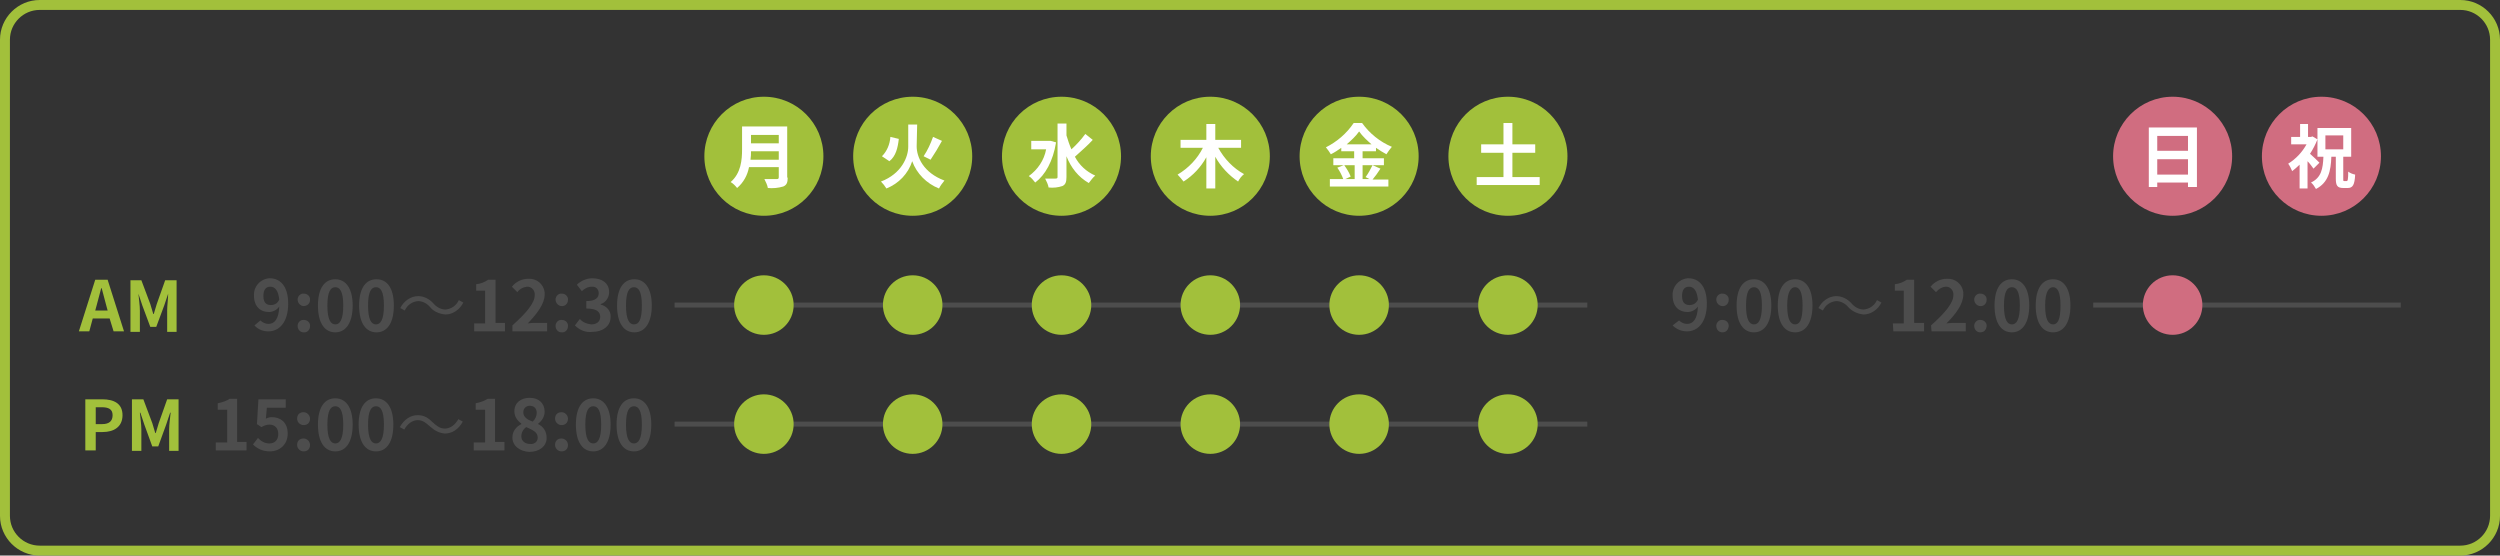 <?xml version="1.0" encoding="utf-8"?>
<!-- Generator: Adobe Illustrator 23.1.1, SVG Export Plug-In . SVG Version: 6.00 Build 0)  -->
<svg version="1.1" id="レイヤー_1" xmlns="http://www.w3.org/2000/svg" xmlns:xlink="http://www.w3.org/1999/xlink" x="0px"
	 y="0px" viewBox="0 0 504 112" style="enable-background:new 0 0 504 112;" xml:space="preserve">
<rect x="0" y="0" width="504" height="112" fill="#333333" stroke="none"/>
<style type="text/css">
	.st0{fill:#A2C03B;}
	.st1{fill:#FFFFFF;}
	.st2{fill:#D06D80;}
	.st3{fill:none;stroke:#4D4D4D;}
	.st4{fill:#4D4D4D;}
</style>
<title>アートボード 31</title>
<g id="parts">
	<path class="st0" d="M496,2c3.3,0,6,2.7,6,6v96c0,3.3-2.7,6-6,6H8c-3.3,0-6-2.7-6-6V8c0-3.3,2.7-6,6-6H496 M496,0H8
		C3.6,0,0,3.6,0,8v96c0,4.4,3.6,8,8,8h488c4.4,0,8-3.6,8-8V8C504,3.6,500.4,0,496,0z"/>
	<circle class="st0" cx="154" cy="31.5" r="12"/>
	<path class="st1" d="M158.8,35.8c0,1-0.2,1.5-0.9,1.8c-1,0.3-2.1,0.4-3.1,0.3c-0.1-0.6-0.4-1.2-0.7-1.8c1,0,2.2,0,2.5,0
		s0.4-0.1,0.4-0.4v-2h-6c-0.3,1.6-1.1,3.1-2.4,4.2c-0.4-0.5-0.8-0.9-1.3-1.2c2.1-1.8,2.3-4.5,2.3-6.6v-4.6h9.1V35.8z M157,32.2v-1.7
		h-5.6c0,0.5,0,1.1-0.1,1.7H157z M151.4,27.2v1.7h5.6v-1.7L151.4,27.2z"/>
	<circle class="st0" cx="184" cy="31.5" r="12"/>
	<path class="st1" d="M184.8,29.5c0,2.1,1.3,5.3,5.6,6.9c-0.4,0.5-0.8,1-1.1,1.6c-2.5-1-4.5-3-5.4-5.5c-0.8,2.5-2.7,4.5-5.2,5.5
		c-0.3-0.5-0.7-1-1.1-1.4c4.2-1.6,5.5-5,5.5-7v-4.5h1.8L184.8,29.5z M181.2,28c-0.2,1.8-0.6,3.5-1.9,4.5l-1.5-1c1-1,1.6-2.4,1.7-3.9
		L181.2,28z M189.9,28.4c-0.7,1.3-1.5,2.6-2.3,3.8l-1.4-0.7c0.8-1.2,1.4-2.5,1.9-3.9L189.9,28.4z"/>
	<circle class="st0" cx="214" cy="31.5" r="12"/>
	<path class="st1" d="M212.9,28.7c-0.6,3.8-2.2,6.6-4.2,8.1c-0.4-0.5-0.8-1-1.3-1.3c1.8-1.3,3.1-3.2,3.5-5.4h-3v-1.7h3.6l0.3,0
		L212.9,28.7z M220.3,28.2c-1.1,1.2-2.4,2.3-3.6,3.4c0.9,1.7,2.3,3,4.1,3.8c-0.5,0.4-0.9,1-1.3,1.5c-2.1-1.2-3.6-3.1-4.5-5.4v4.2
		c0,1-0.2,1.5-0.8,1.8c-0.9,0.3-1.8,0.4-2.8,0.3c-0.1-0.6-0.4-1.2-0.7-1.8c0.9,0,1.8,0,2.1,0s0.4-0.1,0.4-0.3V24.9h1.8v2.4
		c0.3,1,0.6,1.9,1,2.8c1-0.9,2-2,2.8-3.1L220.3,28.2z"/>
	<circle class="st0" cx="244" cy="31.5" r="12"/>
	<path class="st1" d="M245.6,29.8c1.2,2.2,3,4.1,5.2,5.3c-0.5,0.4-0.9,0.9-1.2,1.5c-1.9-1.3-3.5-3-4.6-5V38h-1.8v-6.3
		c-1.1,2-2.7,3.7-4.6,4.9c-0.4-0.5-0.8-1-1.2-1.4c2.2-1.3,4-3.2,5.1-5.4h-4.5v-1.6h5.2v-3.2h1.8v3.2h5.2v1.6L245.6,29.8z"/>
	<circle class="st0" cx="274" cy="31.5" r="12"/>
	<path class="st1" d="M278.3,34c-0.5,0.8-1.1,1.6-1.6,2.2h3.2v1.4h-11.8v-1.5h2.7c-0.3-0.8-0.7-1.6-1.2-2.3l1.3-0.5h-2.1v-1.4h4.2
		v-1.4h-2.6v-0.7c-0.7,0.5-1.3,0.9-2.1,1.3c-0.3-0.5-0.6-0.9-1-1.4c2.2-1.1,4.2-2.8,5.6-4.9h1.7c1.5,2.1,3.6,3.8,6,4.8
		c-0.4,0.5-0.8,1-1.1,1.5c-0.7-0.4-1.4-0.8-2.1-1.3v0.7h-2.7v1.4h4.3v1.4h-4.3v2.8h1.4l-0.8-0.4c0.6-0.8,1-1.6,1.4-2.4L278.3,34z
		 M271,33.3c0.5,0.7,1,1.5,1.3,2.3l-1.1,0.5h1.9v-2.8L271,33.3z M276.5,29.1c-0.9-0.8-1.8-1.6-2.5-2.6c-0.7,1-1.6,1.8-2.5,2.6H276.5
		z"/>
	<circle class="st0" cx="304" cy="31.5" r="12"/>
	<path class="st1" d="M310.4,35.7v1.6h-12.7v-1.6h5.4v-4.9h-4.5v-1.7h4.5v-4.3h1.8v4.3h4.6v1.7h-4.6v4.9L310.4,35.7z"/>
	<circle class="st2" cx="438" cy="31.5" r="11"/>
	<path class="st2" d="M438,21.5c5.5,0,10,4.5,10,10s-4.5,10-10,10s-10-4.5-10-10S432.5,21.5,438,21.5 M438,19.5c-6.6,0-12,5.4-12,12
		s5.4,12,12,12s12-5.4,12-12S444.6,19.5,438,19.5z"/>
	<path class="st1" d="M442.9,25.7v12h-1.8v-0.9h-6.2v0.9h-1.7v-12H442.9z M434.9,27.4v3h6.2v-3H434.9z M441.1,35.2v-3.1h-6.2v3.1
		H441.1z"/>
	<circle class="st2" cx="468" cy="31.5" r="12"/>
	<path class="st1" d="M466.4,34c-0.3-0.4-0.7-1-1.2-1.5V38h-1.6v-4.8c-0.5,0.5-1,0.9-1.5,1.3c-0.2-0.5-0.5-1.1-0.8-1.5
		c1.6-1,2.8-2.3,3.7-3.9h-3.1v-1.5h1.8v-2.6h1.6v2.6h0.6l0.3-0.1l1,0.6c-0.4,1-0.9,2-1.5,2.9c0.6,0.5,1.6,1.5,1.9,1.8L466.4,34z
		 M473.1,36.5c0.2,0,0.3-0.3,0.3-1.9c0.4,0.3,0.9,0.5,1.4,0.6c-0.1,2.1-0.5,2.7-1.5,2.7h-0.9c-1.2,0-1.5-0.5-1.5-1.9v-4.4H470
		c-0.1,2.9-0.6,5.2-3.1,6.5c-0.3-0.5-0.6-1-1-1.3c2.1-1,2.4-2.8,2.5-5.2h-1.2v-5.8h6.8v5.8h-1.6V36c0,0.5,0,0.5,0.2,0.5L473.1,36.5z
		 M468.8,30.1h3.6v-2.8h-3.6V30.1z"/>
	<line class="st3" x1="422" y1="61.5" x2="484" y2="61.5"/>
	<line class="st3" x1="136" y1="61.5" x2="320" y2="61.5"/>
	<path class="st0" d="M22.1,64.2h-3.4L18,66.8h-2.1l3.3-10.4h2.5L25,66.8h-2.1L22.1,64.2z M21.7,62.6l-0.3-1.1
		c-0.3-1.1-0.6-2.3-0.9-3.4h-0.1c-0.3,1.1-0.6,2.3-0.9,3.4l-0.3,1.1H21.7z"/>
	<path class="st0" d="M26.2,56.5h2.3l1.8,4.8c0.2,0.7,0.4,1.3,0.6,2H31c0.2-0.7,0.4-1.3,0.6-2l1.7-4.8h2.3v10.4h-1.9v-4.3
		c0-1,0.2-2.4,0.2-3.4h0l-0.8,2.4l-1.6,4.3h-1.2l-1.6-4.3l-0.8-2.4l0,0c0.1,1,0.3,2.4,0.3,3.4v4.3h-1.9V56.5z"/>
	<path class="st4" d="M52.5,64.6c0.4,0.4,1,0.7,1.6,0.7c1.2,0,2.1-0.9,2.2-3.5c-0.5,0.7-1.3,1.1-2.1,1.1c-1.7,0-3-1.1-3-3.3
		c-0.1-1.8,1.2-3.3,3-3.5c0.1,0,0.2,0,0.2,0c2,0,3.7,1.5,3.7,5.1c0,3.9-1.9,5.6-4,5.6c-1.1,0-2.1-0.4-2.8-1.2L52.5,64.6z M56.3,60.4
		c-0.2-1.9-0.9-2.6-1.8-2.6s-1.4,0.6-1.4,1.9s0.6,1.8,1.5,1.8C55.4,61.5,56,61.1,56.3,60.4z"/>
	<path class="st4" d="M60,60.4c0-0.7,0.6-1.3,1.3-1.2c0.7,0,1.3,0.6,1.2,1.3c0,0.7-0.6,1.2-1.3,1.2C60.6,61.7,60,61.1,60,60.4
		C60,60.4,60,60.4,60,60.4z M60,65.7c0-0.7,0.6-1.3,1.3-1.2c0.7,0,1.3,0.6,1.2,1.3c0,0.7-0.6,1.3-1.3,1.2C60.5,67,60,66.4,60,65.7z"
		/>
	<path class="st4" d="M64.1,61.6c0-3.6,1.4-5.3,3.5-5.3s3.5,1.8,3.5,5.3S69.7,67,67.6,67S64.1,65.2,64.1,61.6z M69.2,61.6
		c0-2.9-0.7-3.7-1.6-3.7s-1.6,0.8-1.6,3.7s0.7,3.8,1.6,3.8S69.2,64.5,69.2,61.6z"/>
	<path class="st4" d="M72.4,61.6c0-3.6,1.4-5.3,3.5-5.3s3.5,1.7,3.5,5.3S78,67,75.9,67S72.4,65.2,72.4,61.6z M77.4,61.6
		c0-2.9-0.7-3.7-1.6-3.7s-1.6,0.8-1.6,3.7s0.7,3.8,1.6,3.8S77.4,64.5,77.4,61.6z"/>
	<path class="st4" d="M95.6,65.2h2.2v-6.6H96v-1.3c0.9-0.1,1.7-0.4,2.4-0.9h1.5v8.7h1.9v1.7h-6.2V65.2z"/>
	<path class="st4" d="M103.3,65.6c2.8-2.5,4.5-4.5,4.5-6.1c0.1-0.8-0.5-1.6-1.3-1.7c-0.1,0-0.2,0-0.3,0c-0.8,0.1-1.5,0.5-1.9,1.1
		l-1.1-1.1c0.8-1,2-1.6,3.3-1.6c1.7-0.1,3.1,1.1,3.3,2.7c0,0.2,0,0.3,0,0.5c0,1.9-1.6,3.9-3.4,5.8c0.6-0.1,1.1-0.1,1.7-0.1h2.2v1.7
		h-7L103.3,65.6z"/>
	<path class="st4" d="M112,60.4c0-0.7,0.6-1.3,1.3-1.2c0.7,0,1.3,0.6,1.2,1.3c0,0.7-0.6,1.3-1.3,1.2C112.6,61.7,112,61.1,112,60.4
		C112,60.4,112,60.4,112,60.4z M112,65.7c0-0.7,0.6-1.3,1.3-1.2c0.7,0,1.3,0.6,1.2,1.3c0,0.7-0.6,1.3-1.3,1.2c0,0,0,0,0,0
		C112.5,67,112,66.4,112,65.7z"/>
	<path class="st4" d="M115.9,65.6l1-1.3c0.6,0.7,1.4,1,2.3,1.1c1,0,1.8-0.5,1.8-1.5s-0.6-1.7-2.8-1.7v-1.5c1.9,0,2.5-0.7,2.5-1.6
		c0-0.7-0.5-1.3-1.2-1.3c-0.1,0-0.1,0-0.2,0c-0.8,0-1.5,0.4-2,0.9l-1-1.3c0.8-0.8,2-1.3,3.1-1.3c2,0,3.4,1,3.4,2.8
		c0,1.1-0.7,2.1-1.7,2.4v0.1c1.2,0.3,2.1,1.3,2,2.5c0,1.9-1.7,3-3.6,3C118,67.1,116.8,66.5,115.9,65.6z"/>
	<path class="st4" d="M124.4,61.6c0-3.6,1.4-5.3,3.5-5.3s3.5,1.8,3.5,5.3S130,67,127.9,67S124.4,65.2,124.4,61.6z M129.4,61.6
		c0-2.9-0.7-3.7-1.6-3.7s-1.6,0.8-1.6,3.7s0.7,3.8,1.6,3.8C128.8,65.4,129.4,64.5,129.4,61.6z"/>
	<circle class="st2" cx="438" cy="61.5" r="6"/>
	<path class="st4" d="M86.7,61.9c-0.6-0.7-1.5-1.2-2.4-1.2c-1.2,0.1-2.2,0.8-2.7,1.9l-0.9-0.5c0.7-1.4,2.1-2.4,3.6-2.4
		c1.2,0,2.3,0.6,3.1,1.5c0.6,0.7,1.5,1.2,2.4,1.2c1.2-0.1,2.2-0.8,2.7-1.9l0.9,0.5c-0.7,1.4-2.1,2.4-3.6,2.4
		C88.6,63.3,87.4,62.8,86.7,61.9z"/>
	<circle class="st0" cx="154" cy="61.5" r="6"/>
	<circle class="st0" cx="184" cy="61.5" r="6"/>
	<circle class="st0" cx="214" cy="61.5" r="6"/>
	<circle class="st0" cx="244" cy="61.5" r="6"/>
	<circle class="st0" cx="274" cy="61.5" r="6"/>
	<circle class="st0" cx="304" cy="61.5" r="6"/>
	<line class="st3" x1="136" y1="85.5" x2="320" y2="85.5"/>
	<circle class="st0" cx="154" cy="85.5" r="6"/>
	<circle class="st0" cx="184" cy="85.5" r="6"/>
	<circle class="st0" cx="214" cy="85.5" r="6"/>
	<circle class="st0" cx="244" cy="85.5" r="6"/>
	<circle class="st0" cx="274" cy="85.5" r="6"/>
	<circle class="st0" cx="304" cy="85.5" r="6"/>
	<path class="st4" d="M381.6,65.2h2.2v-6.6H382v-1.3c0.9-0.1,1.7-0.4,2.4-0.9h1.5v8.7h2v1.7h-6.2L381.6,65.2z"/>
	<path class="st4" d="M389.3,65.6c2.8-2.5,4.5-4.5,4.5-6.1c0.1-0.8-0.5-1.6-1.3-1.7c-0.1,0-0.2,0-0.3,0c-0.8,0.1-1.4,0.5-1.9,1.1
		l-1.1-1.1c0.8-1,2-1.6,3.3-1.6c1.7-0.1,3.1,1.1,3.3,2.7c0,0.2,0,0.3,0,0.5c0,1.9-1.5,3.9-3.4,5.8c0.6-0.1,1.1-0.1,1.7-0.1h2.2v1.7
		h-6.9L389.3,65.6z"/>
	<path class="st4" d="M398,60.4c0-0.7,0.6-1.3,1.3-1.2c0.7,0,1.3,0.6,1.2,1.3c0,0.7-0.6,1.3-1.3,1.2C398.6,61.7,398,61.1,398,60.4
		C398,60.4,398,60.4,398,60.4z M398,65.7c0-0.7,0.6-1.3,1.3-1.2c0.7,0,1.3,0.6,1.2,1.3S400,67,399.2,67c0,0,0,0,0,0
		C398.5,67,398,66.4,398,65.7z"/>
	<path class="st4" d="M402.1,61.6c0-3.6,1.4-5.3,3.5-5.3s3.5,1.8,3.5,5.3s-1.4,5.4-3.5,5.4S402.1,65.2,402.1,61.6z M407.2,61.6
		c0-2.9-0.7-3.7-1.6-3.7s-1.6,0.8-1.6,3.7s0.7,3.8,1.6,3.8S407.2,64.5,407.2,61.6L407.2,61.6z"/>
	<path class="st4" d="M410.4,61.6c0-3.6,1.4-5.3,3.5-5.3s3.5,1.8,3.5,5.3S416,67,413.9,67S410.4,65.2,410.4,61.6z M415.4,61.6
		c0-2.9-0.7-3.7-1.5-3.7s-1.6,0.8-1.6,3.7s0.7,3.8,1.6,3.8S415.4,64.5,415.4,61.6z"/>
	<path class="st4" d="M372.6,61.9c-0.6-0.7-1.5-1.2-2.4-1.2c-1.2,0.1-2.2,0.8-2.7,1.9l-0.9-0.5c0.7-1.4,2.1-2.4,3.6-2.4
		c1.2,0,2.3,0.6,3.1,1.5c0.6,0.7,1.5,1.2,2.4,1.2c1.2-0.1,2.2-0.8,2.7-1.9l0.9,0.5c-0.7,1.4-2.1,2.4-3.6,2.4
		C374.6,63.3,373.4,62.8,372.6,61.9z"/>
	<path class="st4" d="M338.5,64.6c0.4,0.4,1,0.7,1.6,0.7c1.2,0,2.1-0.9,2.2-3.5c-0.5,0.7-1.3,1.1-2.1,1.1c-1.7,0-3-1.1-3-3.3
		c-0.1-1.8,1.2-3.3,3-3.5c0.1,0,0.2,0,0.2,0c2,0,3.7,1.5,3.7,5.1c0,3.9-1.9,5.6-4,5.6c-1.1,0-2.1-0.4-2.9-1.2L338.5,64.6z
		 M342.3,60.4c-0.2-1.9-0.9-2.6-1.8-2.6s-1.4,0.6-1.4,1.9s0.6,1.8,1.5,1.8C341.4,61.5,342,61.1,342.3,60.4z"/>
	<path class="st4" d="M346,60.4c0-0.7,0.6-1.3,1.3-1.2c0.7,0,1.3,0.6,1.2,1.3c0,0.7-0.6,1.3-1.3,1.2C346.6,61.7,346,61.1,346,60.4
		C346,60.4,346,60.4,346,60.4z M346,65.7c0-0.7,0.6-1.3,1.3-1.2c0.7,0,1.3,0.6,1.2,1.3S348,67,347.2,67c0,0,0,0,0,0
		C346.5,67,346,66.4,346,65.7z"/>
	<path class="st4" d="M350.1,61.6c0-3.6,1.4-5.3,3.5-5.3s3.5,1.8,3.5,5.3s-1.4,5.4-3.5,5.4S350.1,65.2,350.1,61.6z M355.2,61.6
		c0-2.9-0.7-3.7-1.6-3.7s-1.6,0.8-1.6,3.7s0.7,3.8,1.6,3.8S355.2,64.5,355.2,61.6L355.2,61.6z"/>
	<path class="st4" d="M358.4,61.6c0-3.6,1.4-5.3,3.5-5.3s3.5,1.8,3.5,5.3S364,67,361.9,67S358.4,65.2,358.4,61.6z M363.4,61.6
		c0-2.9-0.7-3.7-1.5-3.7s-1.6,0.8-1.6,3.7s0.7,3.8,1.6,3.8S363.4,64.5,363.4,61.6z"/>
</g>
<g>
	<path class="st0" d="M17.2,80.5h3.4c2.3,0,4.1,0.8,4.1,3.2c0,2.4-1.8,3.4-4,3.4h-1.4v3.7h-2.1V80.5z M20.6,85.5
		c1.4,0,2.1-0.6,2.1-1.8c0-1.2-0.8-1.6-2.2-1.6h-1.2v3.4H20.6z"/>
	<path class="st0" d="M26.6,80.5h2.3l1.8,4.8c0.2,0.6,0.4,1.3,0.6,2h0.1c0.2-0.7,0.4-1.4,0.6-2l1.7-4.8H36v10.4h-1.9v-4.3
		c0-1,0.2-2.4,0.3-3.4h-0.1l-0.8,2.4l-1.6,4.4h-1.2l-1.6-4.4l-0.8-2.4h-0.1c0.1,1,0.3,2.4,0.3,3.4v4.3h-1.9V80.5z"/>
</g>
<g>
	<path class="st4" d="M43.6,89.2h2.2v-6.6h-1.9v-1.3c1-0.2,1.8-0.5,2.4-0.9h1.5v8.7h1.9v1.7h-6.2V89.2z"/>
	<path class="st4" d="M51,89.6l1-1.3c0.6,0.6,1.3,1.1,2.3,1.1c1.1,0,1.8-0.7,1.8-1.9c0-1.2-0.7-1.9-1.8-1.9c-0.6,0-1,0.2-1.6,0.5
		l-0.9-0.6l0.3-5h5.5v1.7h-3.8l-0.2,2.2c0.4-0.2,0.8-0.3,1.2-0.3c1.7,0,3.2,1,3.2,3.3c0,2.3-1.7,3.6-3.6,3.6
		C52.9,91,51.8,90.4,51,89.6z"/>
	<path class="st4" d="M59.9,84.4c0-0.8,0.5-1.3,1.3-1.3c0.7,0,1.3,0.6,1.3,1.3c0,0.8-0.5,1.3-1.3,1.3C60.5,85.7,59.9,85.1,59.9,84.4
		z M59.9,89.7c0-0.8,0.5-1.3,1.3-1.3c0.7,0,1.3,0.6,1.3,1.3c0,0.8-0.5,1.3-1.3,1.3C60.5,91,59.9,90.4,59.9,89.7z"/>
	<path class="st4" d="M64.1,85.6c0-3.6,1.4-5.3,3.5-5.3c2.1,0,3.5,1.8,3.5,5.3c0,3.6-1.4,5.4-3.5,5.4C65.5,91,64.1,89.2,64.1,85.6z
		 M69.2,85.6c0-2.9-0.7-3.7-1.6-3.7c-0.9,0-1.6,0.8-1.6,3.7c0,2.9,0.7,3.8,1.6,3.8C68.5,89.4,69.2,88.5,69.2,85.6z"/>
	<path class="st4" d="M72.3,85.6c0-3.6,1.4-5.3,3.5-5.3c2.1,0,3.5,1.8,3.5,5.3c0,3.6-1.4,5.4-3.5,5.4C73.7,91,72.3,89.2,72.3,85.6z
		 M77.4,85.6c0-2.9-0.7-3.7-1.6-3.7c-0.9,0-1.6,0.8-1.6,3.7c0,2.9,0.7,3.8,1.6,3.8C76.7,89.4,77.4,88.5,77.4,85.6z"/>
</g>
<g>
	<path class="st4" d="M95.6,89.2h2.2v-6.6h-1.9v-1.3c1-0.2,1.8-0.5,2.4-0.9h1.5v8.7h1.9v1.7h-6.2V89.2z"/>
	<path class="st4" d="M103.3,88.2c0-1.3,0.8-2.2,1.8-2.7v-0.1c-0.8-0.6-1.4-1.4-1.4-2.5c0-1.7,1.3-2.7,3.1-2.7c1.8,0,3,1.1,3,2.8
		c0,1-0.6,1.9-1.3,2.4v0.1c1,0.5,1.7,1.4,1.7,2.8c0,1.6-1.4,2.8-3.5,2.8C104.8,91,103.3,89.9,103.3,88.2z M108.4,88.2
		c0-1.1-1-1.5-2.3-2.1c-0.6,0.4-1,1.1-1,1.9c0,0.9,0.8,1.5,1.7,1.5C107.7,89.6,108.4,89.1,108.4,88.2z M108.2,83.2
		c0-0.8-0.5-1.4-1.4-1.4c-0.7,0-1.3,0.5-1.3,1.3c0,1,0.8,1.5,1.9,1.9C108,84.4,108.2,83.8,108.2,83.2z"/>
	<path class="st4" d="M111.9,84.4c0-0.8,0.5-1.3,1.3-1.3c0.7,0,1.3,0.6,1.3,1.3c0,0.8-0.5,1.3-1.3,1.3
		C112.5,85.7,111.9,85.1,111.9,84.4z M111.9,89.7c0-0.8,0.5-1.3,1.3-1.3c0.7,0,1.3,0.6,1.3,1.3c0,0.8-0.5,1.3-1.3,1.3
		C112.5,91,111.9,90.4,111.9,89.7z"/>
	<path class="st4" d="M116.1,85.6c0-3.6,1.4-5.3,3.5-5.3c2.1,0,3.5,1.8,3.5,5.3c0,3.6-1.4,5.4-3.5,5.4
		C117.5,91,116.1,89.2,116.1,85.6z M121.2,85.6c0-2.9-0.7-3.7-1.6-3.7c-0.9,0-1.6,0.8-1.6,3.7c0,2.9,0.7,3.8,1.6,3.8
		C120.5,89.4,121.2,88.5,121.2,85.6z"/>
	<path class="st4" d="M124.3,85.6c0-3.6,1.4-5.3,3.5-5.3c2.1,0,3.5,1.8,3.5,5.3c0,3.6-1.4,5.4-3.5,5.4
		C125.7,91,124.3,89.2,124.3,85.6z M129.4,85.6c0-2.9-0.7-3.7-1.6-3.7c-0.9,0-1.6,0.8-1.6,3.7c0,2.9,0.7,3.8,1.6,3.8
		C128.7,89.4,129.4,88.5,129.4,85.6z"/>
</g>
<g>
	<path class="st4" d="M86.6,85.9c-0.8-0.7-1.4-1.2-2.4-1.2c-1.1,0-2.1,0.8-2.7,1.9l-0.9-0.5c0.9-1.6,2.2-2.4,3.6-2.4
		c1.3,0,2.1,0.5,3.1,1.5c0.8,0.7,1.4,1.2,2.4,1.2c1.1,0,2.1-0.8,2.7-1.9l0.9,0.5c-0.9,1.6-2.2,2.4-3.6,2.4
		C88.5,87.3,87.6,86.8,86.6,85.9z"/>
</g>
</svg>
